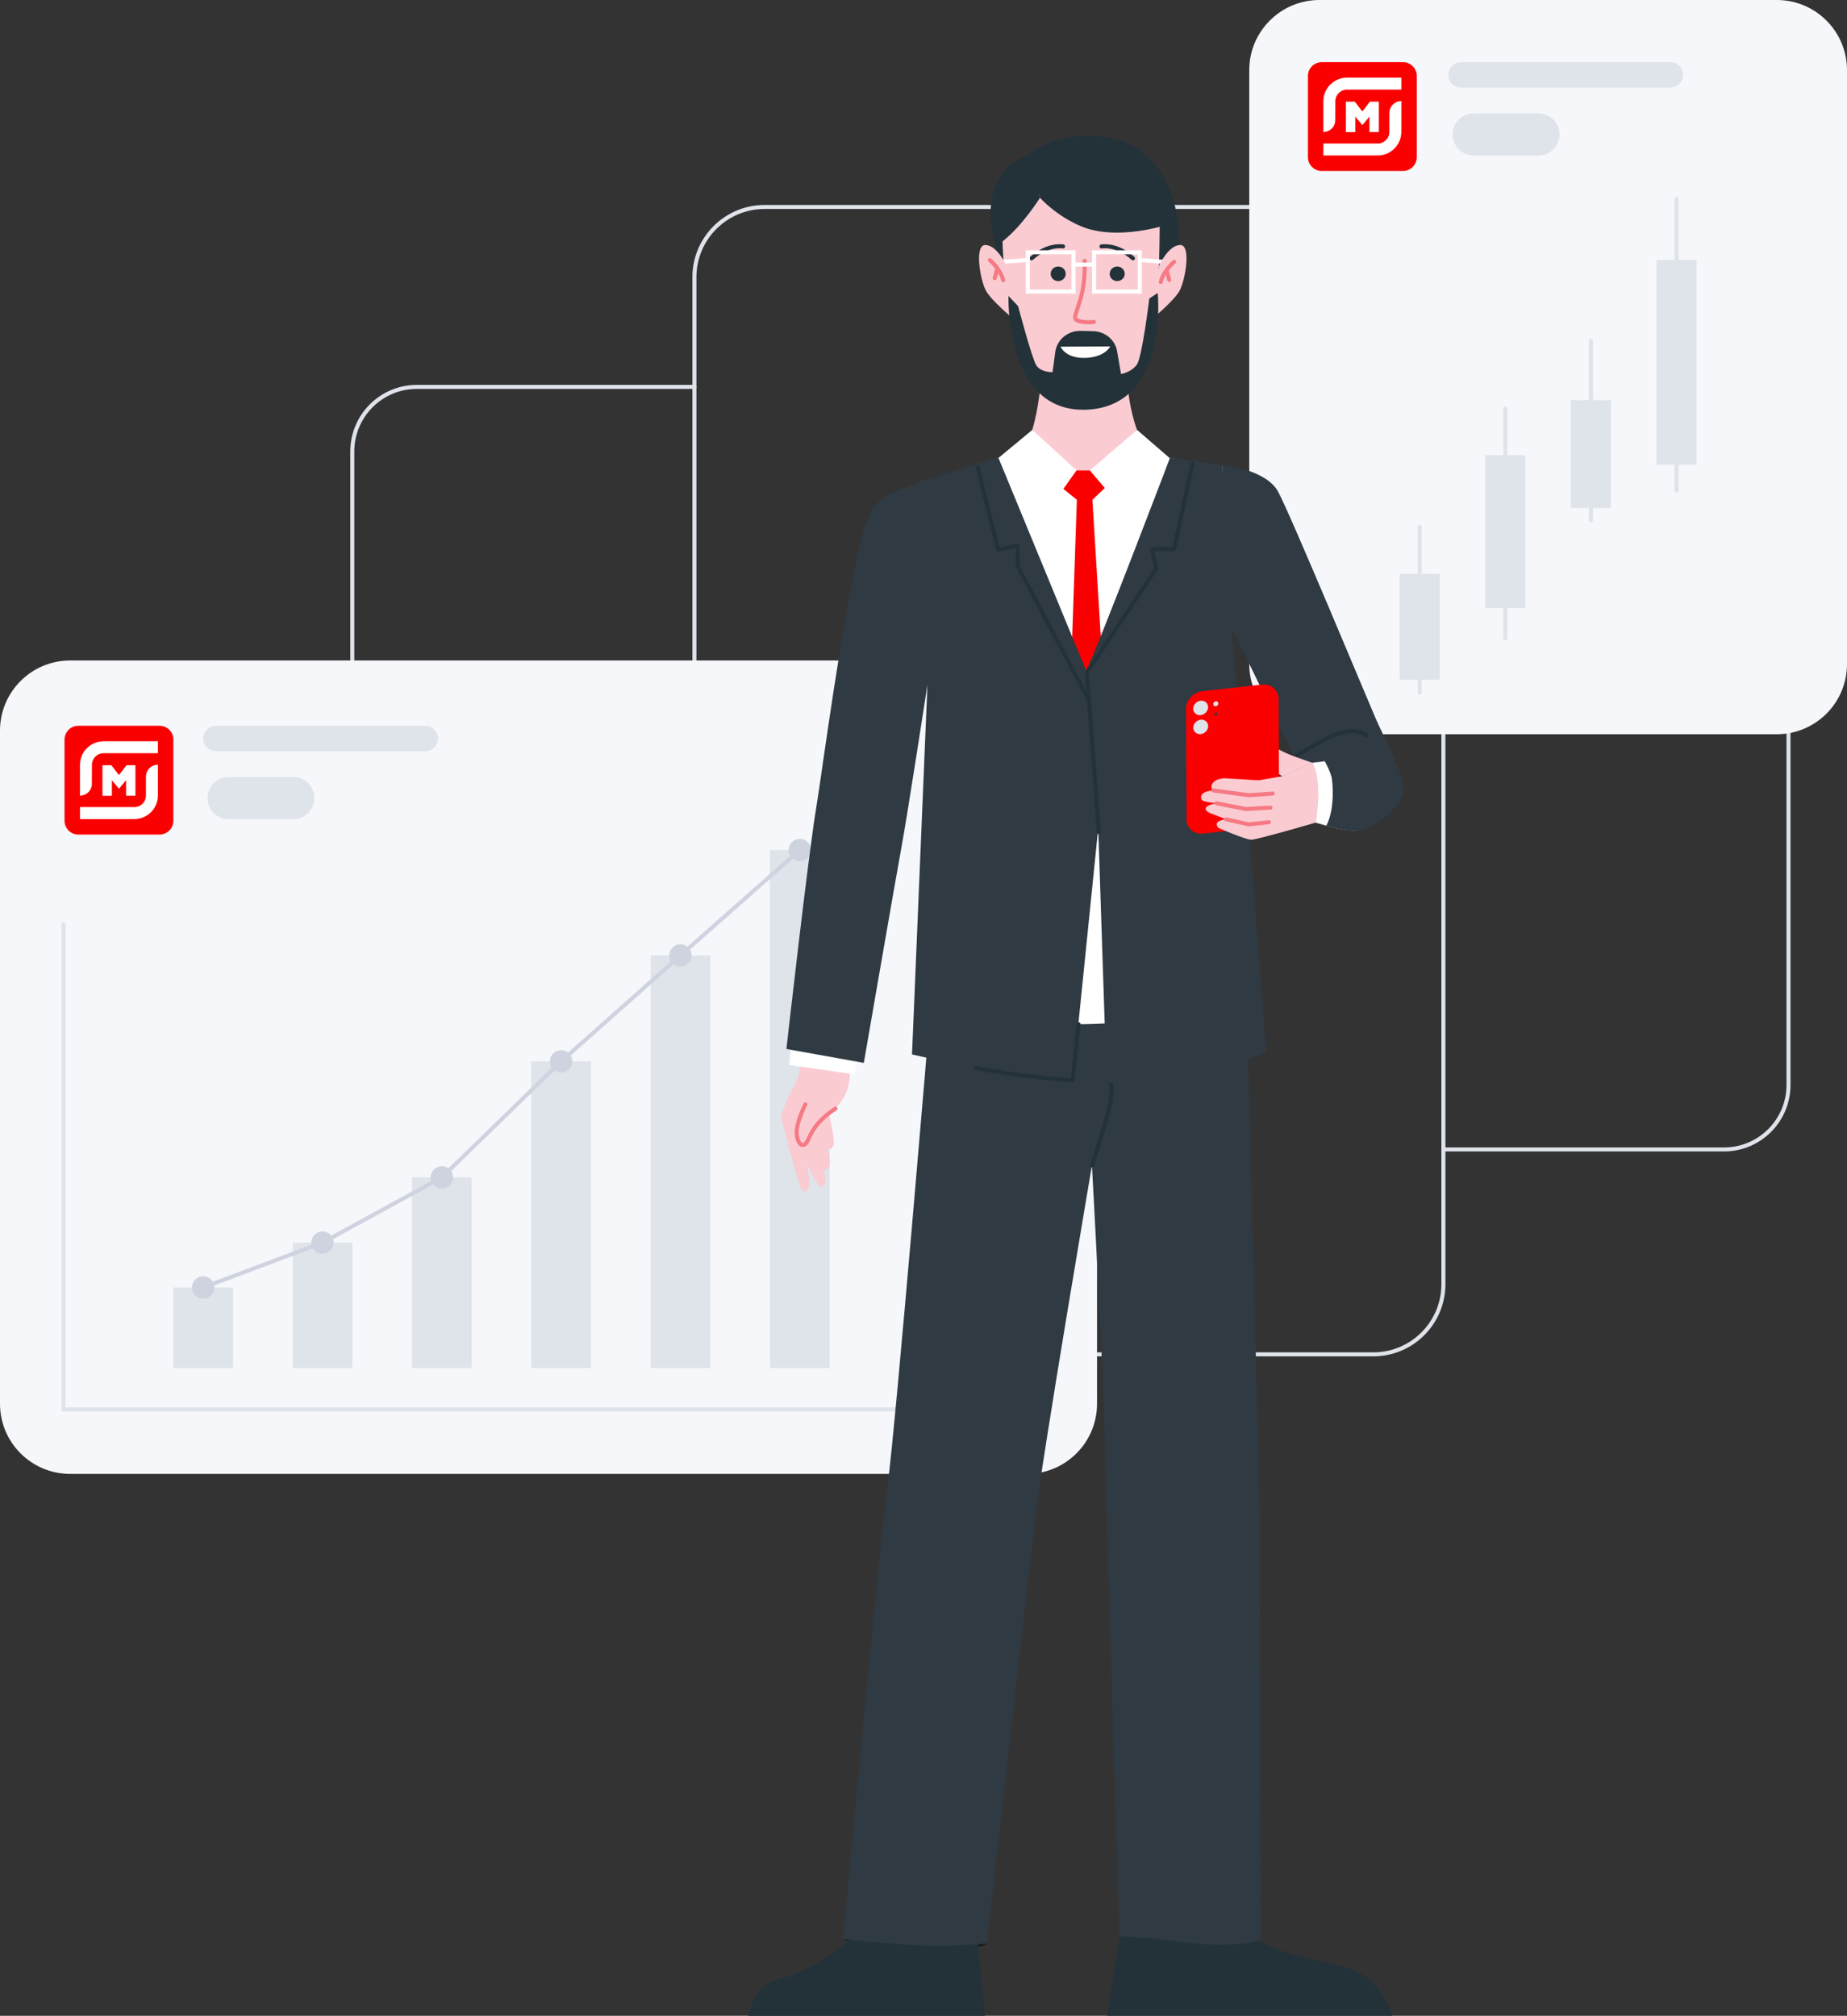 <svg width="459" height="501" viewBox="0 0 459 501" fill="none" xmlns="http://www.w3.org/2000/svg">
<rect x="0" y="0" width="459" height="501" fill="#333333" stroke="none"/>
<g clip-path="url(#clip0_640_3223)">
<path d="M358.702 285.676H428.428C437.277 285.676 444.464 278.504 444.464 269.646V119.223C444.464 110.376 437.289 103.192 428.428 103.192H358.702" stroke="#DFE3EA" stroke-linecap="round"/>
<path d="M341.259 51.439H190.014C180.381 51.439 172.571 59.246 172.571 68.876V319.167C172.571 328.797 180.381 336.604 190.014 336.604H341.259C350.892 336.604 358.702 328.797 358.702 319.167V68.876C358.702 59.246 350.892 51.439 341.259 51.439Z" stroke="#DFE3EA" stroke-linecap="round"/>
<path d="M172.571 232.133H103.589C94.74 232.133 87.553 224.961 87.553 216.103V112.19C87.553 103.343 94.728 96.159 103.589 96.159H172.571" stroke="#DFE3EA" stroke-linecap="round"/>
<path d="M255.182 164.152H17.443C7.81 164.152 0 171.959 0 181.589V348.88C0 358.51 7.81 366.317 17.443 366.317H255.182C264.816 366.317 272.625 358.51 272.625 348.88V181.589C272.625 171.959 264.816 164.152 255.182 164.152Z" fill="#F5F7FA"/>
<path d="M57.911 319.981H43.085V339.987H57.911V319.981Z" fill="#DFE3EA"/>
<path d="M87.565 308.833H72.738V339.987H87.565V308.833Z" fill="#DFE3EA"/>
<path d="M117.218 292.628H102.391V339.987H117.218V292.628Z" fill="#DFE3EA"/>
<path d="M146.872 263.775H132.045V339.987H146.872V263.775Z" fill="#DFE3EA"/>
<path d="M176.525 237.457H161.698V339.987H176.525V237.457Z" fill="#DFE3EA"/>
<path d="M206.167 211.267H191.34V339.987H206.167V211.267Z" fill="#DFE3EA"/>
<path d="M39.654 180.38H19.467C17.572 180.38 16.036 181.915 16.036 183.809V203.99C16.036 205.884 17.572 207.419 19.467 207.419H39.654C41.549 207.419 43.085 205.884 43.085 203.99V183.809C43.085 181.915 41.549 180.38 39.654 180.38Z" fill="#FB0000"/>
<path d="M21.595 185.937C20.49 187.041 19.874 188.517 19.874 190.075V197.759L20.397 197.678C21.688 197.48 22.688 196.41 22.827 195.085L22.851 190.087C22.851 189.319 23.153 188.599 23.7 188.052C24.246 187.506 24.967 187.204 25.735 187.204H39.247V184.228H25.735C24.176 184.228 22.711 184.844 21.606 185.948L21.595 185.937Z" fill="white"/>
<path d="M36.27 192.97V197.712C36.27 198.48 35.968 199.2 35.421 199.747C34.875 200.293 34.154 200.595 33.386 200.595H19.874V203.571H33.386C34.945 203.571 36.41 202.955 37.526 201.851C38.631 200.746 39.247 199.27 39.247 197.712V190.029L38.724 190.11C37.328 190.319 36.282 191.551 36.282 192.958L36.27 192.97Z" fill="white"/>
<path d="M33.654 197.771V190.191H31.444L29.56 192.632L27.677 190.191H25.467V197.771H27.804V193.923L29.56 196.027L31.328 193.911V197.759H33.665L33.654 197.771Z" fill="white"/>
<path d="M15.803 229.75V350.286H237.437" stroke="#DFE3EA" stroke-linecap="round"/>
<path d="M50.504 319.981L80.146 308.833L109.799 292.628L139.452 263.775L169.106 237.457L198.759 211.267" stroke="#CED3DF" stroke-linecap="round"/>
<path d="M50.504 322.759C52.039 322.759 53.283 321.515 53.283 319.981C53.283 318.446 52.039 317.202 50.504 317.202C48.969 317.202 47.725 318.446 47.725 319.981C47.725 321.515 48.969 322.759 50.504 322.759Z" fill="#CED3DF"/>
<path d="M80.146 311.611C81.681 311.611 82.925 310.367 82.925 308.833C82.925 307.298 81.681 306.054 80.146 306.054C78.611 306.054 77.366 307.298 77.366 308.833C77.366 310.367 78.611 311.611 80.146 311.611Z" fill="#CED3DF"/>
<path d="M109.799 295.406C111.334 295.406 112.578 294.162 112.578 292.628C112.578 291.093 111.334 289.849 109.799 289.849C108.264 289.849 107.02 291.093 107.02 292.628C107.02 294.162 108.264 295.406 109.799 295.406Z" fill="#CED3DF"/>
<path d="M139.452 266.554C140.987 266.554 142.232 265.31 142.232 263.775C142.232 262.241 140.987 260.997 139.452 260.997C137.918 260.997 136.673 262.241 136.673 263.775C136.673 265.31 137.918 266.554 139.452 266.554Z" fill="#CED3DF"/>
<path d="M169.106 240.235C170.641 240.235 171.885 238.992 171.885 237.457C171.885 235.923 170.641 234.679 169.106 234.679C167.571 234.679 166.327 235.923 166.327 237.457C166.327 238.992 167.571 240.235 169.106 240.235Z" fill="#CED3DF"/>
<path d="M198.759 214.045C200.294 214.045 201.539 212.801 201.539 211.267C201.539 209.732 200.294 208.488 198.759 208.488C197.224 208.488 195.98 209.732 195.98 211.267C195.98 212.801 197.224 214.045 198.759 214.045Z" fill="#CED3DF"/>
<path d="M105.659 180.38H53.667C51.92 180.38 50.504 181.796 50.504 183.542C50.504 185.288 51.92 186.704 53.667 186.704H105.659C107.406 186.704 108.822 185.288 108.822 183.542C108.822 181.796 107.406 180.38 105.659 180.38Z" fill="#DFE3EA"/>
<path d="M72.889 193.109H56.807C53.917 193.109 51.574 195.451 51.574 198.34V198.352C51.574 201.241 53.917 203.583 56.807 203.583H72.889C75.779 203.583 78.122 201.241 78.122 198.352V198.34C78.122 195.451 75.779 193.109 72.889 193.109Z" fill="#DFE3EA"/>
<path d="M441.557 0H327.897C318.263 0 310.454 7.807 310.454 17.437V165.047C310.454 174.677 318.263 182.484 327.897 182.484H441.557C451.19 182.484 459 174.677 459 165.047V17.437C459 7.807 451.19 0 441.557 0Z" fill="#F5F7FA"/>
<path d="M348.654 15.449H328.467C326.572 15.449 325.036 16.985 325.036 18.878V39.059C325.036 40.953 326.572 42.488 328.467 42.488H348.654C350.549 42.488 352.085 40.953 352.085 39.059V18.878C352.085 16.985 350.549 15.449 348.654 15.449Z" fill="#FB0000"/>
<path d="M330.595 21.006C329.49 22.11 328.874 23.586 328.874 25.144V32.828L329.397 32.747C330.688 32.549 331.688 31.48 331.828 30.154L331.851 25.156C331.851 24.389 332.153 23.668 332.7 23.122C333.246 22.575 333.967 22.273 334.735 22.273H348.247V19.297H334.735C333.177 19.297 331.711 19.913 330.607 21.017L330.595 21.006Z" fill="white"/>
<path d="M345.271 28.039V32.782C345.271 33.549 344.968 34.27 344.422 34.816C343.875 35.362 343.154 35.664 342.387 35.664H328.874V38.64H342.387C343.945 38.64 345.41 38.024 346.526 36.92C347.631 35.816 348.247 34.339 348.247 32.782V25.098L347.724 25.179C346.329 25.388 345.282 26.62 345.282 28.027L345.271 28.039Z" fill="white"/>
<path d="M342.654 32.84V25.26H340.444L338.561 27.702L336.677 25.26H334.467V32.84H336.805V28.992L338.561 31.096L340.328 28.98V32.828H342.666L342.654 32.84Z" fill="white"/>
<path d="M357.783 142.611H347.84V168.918H357.783V142.611Z" fill="#DFE3EA"/>
<path d="M352.806 172.15V130.929" stroke="#DFE3EA" stroke-linecap="round"/>
<path d="M379.064 113.131H369.121V151.086H379.064V113.131Z" fill="#DFE3EA"/>
<path d="M374.087 158.63V101.553" stroke="#DFE3EA" stroke-linecap="round"/>
<path d="M400.333 99.449H390.39V126.221H400.333V99.449Z" fill="#DFE3EA"/>
<path d="M395.367 129.324V84.721" stroke="#DFE3EA" stroke-linecap="round"/>
<path d="M421.614 64.622H411.671V115.456H421.614V64.622Z" fill="#DFE3EA"/>
<path d="M416.648 121.943V49.37" stroke="#DFE3EA" stroke-linecap="round"/>
<path d="M415.09 15.449H363.097C361.35 15.449 359.934 16.865 359.934 18.611C359.934 20.357 361.35 21.773 363.097 21.773H415.09C416.837 21.773 418.253 20.357 418.253 18.611C418.253 16.865 416.837 15.449 415.09 15.449Z" fill="#DFE3EA"/>
<path d="M382.32 28.178H366.237C363.347 28.178 361.004 30.52 361.004 33.409V33.421C361.004 36.31 363.347 38.652 366.237 38.652H382.32C385.21 38.652 387.553 36.31 387.553 33.421V33.409C387.553 30.52 385.21 28.178 382.32 28.178Z" fill="#DFE3EA"/>
<path d="M205.876 276.272C205.876 276.272 207.458 282.921 207.213 284.223C206.899 285.955 205.644 285.699 205.644 285.699L202.341 276.365L205.864 276.283L205.876 276.272Z" fill="#FBCBD2"/>
<path d="M203.585 277.19C203.585 277.19 205.585 285.42 206.039 287.246C206.806 290.384 205.237 291.465 204.609 290.28C203.05 286.56 199.864 277.853 199.864 277.853L203.585 277.19Z" fill="#FBCBD2"/>
<path d="M200.248 277.678C200.248 277.678 205.364 290.5 205.144 293.581C205.074 294.534 204.283 295.859 203.202 294.232C201.736 292.012 199.376 286.897 198.376 284.642C196.515 280.457 197.062 278.388 197.422 277.748C197.794 277.109 200.236 277.69 200.236 277.69L200.248 277.678Z" fill="#FBCBD2"/>
<path d="M205.295 277.62C206.667 276.458 207.725 275.365 208.527 274.424C209.527 273.249 210.248 271.889 210.667 270.448C210.876 269.727 211.016 268.972 211.074 268.216C211.318 265.159 211.679 260.555 211.725 260.334C211.795 260.009 199.922 259.846 199.922 259.846L199.131 263.74L198.248 268.076C196.678 271.192 196.119 271.529 194.375 276.551C194.236 276.946 193.875 277.353 194.561 279.457C194.817 280.236 205.283 277.62 205.283 277.62H205.295Z" fill="#FBCBD2"/>
<path d="M194.236 278.074C194.236 278.074 196.968 289.233 198.631 294.267C199.62 297.254 200.911 296.173 201.155 294.104C201.364 292.384 198.201 277.62 198.201 277.62L194.247 278.074H194.236Z" fill="#FBCBD2"/>
<path d="M207.62 275.528C203.794 278.016 202.004 280.503 200.899 283.119C199.794 285.734 198.213 284.56 197.992 281.805C197.782 279.05 200.155 274.47 200.155 274.47" fill="#FBCBD2"/>
<path d="M207.62 275.528C203.794 278.016 202.004 280.503 200.899 283.119C199.794 285.734 198.213 284.56 197.992 281.805C197.782 279.05 200.155 274.47 200.155 274.47" stroke="#F57A84" stroke-linecap="round" stroke-linejoin="round"/>
<path d="M209.527 481.901C209.527 481.901 217.377 486.085 231.157 485.214C244.949 484.342 245.263 483.04 245.263 483.04C245.263 483.04 227.494 480.261 209.516 481.901H209.527Z" fill="#161C1E"/>
<path d="M278.405 480.355L275.102 501H346.05C346.05 501 343.514 491.84 335.432 489.282C327.35 486.725 314.07 485.342 311.419 480.355H278.393H278.405Z" fill="#233239"/>
<path d="M243.088 482.958L244.74 501.012H185.991C185.991 501.012 186.875 493.328 193.736 491.863C200.585 490.398 211.249 483.203 212.26 480.273L243.088 482.958Z" fill="#233239"/>
<path d="M247.6 62.308C247.6 62.308 244.786 52.822 250.333 44.174C255.88 35.525 264.508 33.409 272.59 33.816C283.359 34.362 292.778 42.197 293.185 60.902C293.185 60.902 286.51 77.153 266.334 73.712C246.158 70.283 247.6 62.308 247.6 62.308Z" fill="#233239"/>
<path d="M282.568 106.854C282.568 106.854 280.393 101.321 280.161 94.148H258.694C258.694 94.148 258.287 101.088 256.519 106.854L268.823 121.745L282.568 106.854Z" fill="#FBCBD2"/>
<path d="M288.196 52.66C288.196 52.66 288.44 76.595 286.022 87.278C283.614 97.961 276.835 101.228 270.102 101.541C263.369 101.855 257.089 99.356 252.833 86.801C252.833 86.801 249.1 70.585 249.135 58.809C249.17 47.103 269.311 41.814 288.196 52.648V52.66Z" fill="#FBCBD2"/>
<path d="M269.544 64.831C269.544 64.831 269.788 69.701 268.66 73.77C267.532 77.839 266.648 79.013 267.532 79.548C268.416 80.094 270.741 80.175 271.869 80.013" stroke="#F57A84" stroke-linecap="round" stroke-linejoin="round"/>
<path d="M277.637 69.864C278.671 69.864 279.51 69.052 279.51 68.051C279.51 67.049 278.671 66.237 277.637 66.237C276.603 66.237 275.765 67.049 275.765 68.051C275.765 69.052 276.603 69.864 277.637 69.864Z" fill="#233239"/>
<path d="M262.973 69.864C264.007 69.864 264.846 69.052 264.846 68.051C264.846 67.049 264.007 66.237 262.973 66.237C261.939 66.237 261.101 67.049 261.101 68.051C261.101 69.052 261.939 69.864 262.973 69.864Z" fill="#233239"/>
<path d="M264.183 61.239C263.811 61.215 260.322 60.646 256.357 64.203" stroke="#233239" stroke-linecap="round" stroke-linejoin="round"/>
<path d="M273.73 61.239C274.102 61.215 277.591 60.646 281.556 64.203" stroke="#233239" stroke-linecap="round" stroke-linejoin="round"/>
<path d="M258.45 49.161C258.45 49.161 262.404 53.625 268.66 56.24C277.637 59.995 289.964 55.868 289.964 55.868V46.696C289.964 46.696 264.241 39.501 257.485 45.185L258.45 49.161Z" fill="#233239"/>
<path d="M258.45 49.161C258.45 49.161 254.124 56.101 249.135 59.995C249.135 59.995 247.6 51.881 250.496 49.161C253.391 46.429 257.485 45.185 257.485 45.185L258.45 49.161Z" fill="#233239"/>
<path d="M309.896 251.279C309.896 251.279 312.082 339.557 312.721 358.691C313.361 377.813 313.268 482.331 313.268 482.331C313.268 482.331 305.442 484.307 294.615 482.749C284.766 481.331 278.219 481.296 278.219 481.296C278.219 481.296 274.858 375.953 274.649 360.562C274.439 345.183 271.358 289.64 271.358 289.64C271.358 289.64 259.101 361.597 257.415 376.151C253.542 409.572 244.739 487.608 245.263 483.051C245.263 483.051 235.669 483.947 225.808 483.342C215.947 482.738 209.516 481.912 209.516 481.912C209.516 481.912 218.424 385.3 220.563 369.292C222.703 353.285 231.111 252.058 231.111 252.058L309.884 251.279H309.896Z" fill="#2F3A43"/>
<path d="M290.592 113.794L302.883 115.793C302.883 115.793 305.407 154.562 307.012 168.755C308.616 182.949 309.582 238.957 309.907 242.072C310.233 245.188 309.907 251.267 309.907 251.267C309.907 251.267 282.254 254.383 269.393 254.545C256.531 254.708 231.134 252.046 231.134 252.046C231.134 252.046 230.971 179.194 230.494 170.15C230.017 161.106 228.564 119.943 228.564 119.943L248.182 113.771L256.543 106.842L267.544 116.898H270.846L282.58 106.842L290.603 113.782L290.592 113.794Z" fill="white"/>
<path d="M228.552 119.955C228.552 119.955 218.517 124.117 217.447 128.383C216.377 132.649 206.376 188.192 203.585 200.351C200.794 212.511 196.131 264.694 196.131 264.694L212.365 267.03C212.365 267.03 221.528 217.451 223.133 208.709C224.738 199.979 230.471 170.15 230.471 170.15L228.541 119.943L228.552 119.955Z" fill="white"/>
<path d="M302.883 115.793C302.883 115.793 314.408 116.526 317.454 122.129C320.501 127.732 339.642 173.742 341.735 178.578C343.828 183.414 348.433 191.679 348.643 195.934C348.852 200.2 340.921 206.431 336.747 206.431C332.572 206.431 326.99 204.455 326.99 204.455C326.99 204.455 329.56 199.293 328.06 193.981C326.56 188.68 321.734 188.029 321.734 188.029L306.942 148.854L302.86 115.782L302.883 115.793Z" fill="#DFE3EA"/>
<path d="M271.369 289.629C271.369 289.629 275.87 276.121 276.091 273.203C276.3 270.297 276.091 263.229 276.091 263.229" stroke="#233239" stroke-linecap="round" stroke-linejoin="round"/>
<path d="M267.532 116.909H270.834L274.556 121.292L271.474 124.21L275.125 183.879L270.962 190.947L265.578 183.774L267.613 124.21L264.253 121.501L267.532 116.909Z" fill="#FB0000"/>
<path d="M255.066 38.803C255.066 38.803 242.437 41.93 247.286 60.89L255.066 38.803Z" fill="#233239"/>
<path d="M303.756 115.538C303.756 115.538 314.559 116.572 317.617 122.187C320.676 127.802 339.805 173.8 341.898 178.636C343.991 183.472 348.596 191.737 348.806 195.992C349.015 200.258 341.084 206.489 336.909 206.489C332.735 206.489 327.153 204.513 327.153 204.513C327.153 204.513 329.723 199.351 328.223 194.039C326.722 188.738 321.699 188.087 321.699 188.087L303.849 151.423L303.767 115.538H303.756Z" fill="#2F3A43"/>
<path d="M272.869 204.222L275.021 269.123C296.755 269.541 314.675 261.381 314.675 261.381C314.675 261.381 308.768 182.926 307.163 168.744C305.558 154.55 303.756 115.538 303.756 115.538L290.755 113.782C290.755 113.782 273.521 159.13 269.776 167.093L272.869 204.222Z" fill="#2F3A43"/>
<path d="M273.079 204.292L270.102 167.128L248.1 113.736C248.1 113.736 238.983 116.119 225.203 121.071C218.517 123.477 216.109 125.616 214.063 133.928C209.318 153.213 204.155 192.923 202.899 200.374C200.829 212.673 195.433 260.706 195.433 260.706L214.668 264.159C214.668 264.159 222.366 219.602 223.971 210.871C225.575 202.153 230.471 170.208 230.483 170.185L226.645 262.066C226.645 262.066 253.973 268.507 266.555 268.588L273.079 204.304V204.292Z" fill="#2F3A43"/>
<path d="M321.745 188.041C321.745 188.041 318.664 186.925 316.977 185.751C315.291 184.576 313.035 181.077 313.035 181.077C313.035 181.077 311.186 182.321 312.314 185.367C313.442 188.413 315.605 190.982 315.605 190.982L318.664 192.935L326.141 189.587L321.745 188.052V188.041Z" fill="#FBCBD2"/>
<path d="M313.756 205.559L299.023 207.175C296.743 207.431 294.883 205.85 294.871 203.641L294.732 176.207C294.732 174.01 296.557 172.022 298.848 171.766L313.582 170.15C315.861 169.895 317.722 171.476 317.733 173.684L317.873 201.118C317.873 203.315 316.047 205.303 313.756 205.559Z" fill="#FB0000"/>
<path d="M300.22 175.742C300.22 176.73 299.406 177.613 298.383 177.73C297.36 177.846 296.534 177.137 296.522 176.149C296.511 175.161 297.336 174.277 298.36 174.161C299.383 174.045 300.209 174.754 300.22 175.742Z" fill="#DFE3EA"/>
<path d="M300.244 180.461C300.244 181.449 299.43 182.333 298.406 182.449C297.383 182.565 296.557 181.856 296.546 180.868C296.534 179.88 297.36 178.997 298.383 178.88C299.406 178.764 300.232 179.473 300.244 180.461Z" fill="#DFE3EA"/>
<path d="M302.767 174.847C302.767 175.184 302.488 175.486 302.139 175.532C301.79 175.579 301.5 175.323 301.5 174.986C301.5 174.649 301.779 174.347 302.128 174.3C302.476 174.254 302.767 174.51 302.767 174.847Z" fill="#DFE3EA"/>
<path d="M302.372 177.768C302.55 177.632 302.597 177.393 302.476 177.235C302.355 177.077 302.113 177.059 301.934 177.196C301.755 177.332 301.709 177.571 301.829 177.729C301.95 177.887 302.193 177.905 302.372 177.768Z" fill="#2F3A43"/>
<path d="M318.664 192.923L312.791 193.934L304.325 193.423C304.325 193.423 301.221 193.493 301.058 195.515C301.058 195.515 300.976 196.143 301.535 196.445C301.535 196.445 298.941 196.527 298.534 197.771C298.534 197.771 298.255 198.666 298.976 199.026C299.697 199.386 302.279 199.619 302.279 199.619C302.279 199.619 300.267 199.956 299.732 200.653C299.197 201.351 300.511 202.002 300.511 202.002L304.686 203.618C304.686 203.618 302.593 203.78 302.383 204.734C302.244 205.327 302.86 205.803 302.86 205.803C302.86 205.803 309.547 208.698 310.966 208.698C312.384 208.698 326.978 204.443 326.978 204.443C326.978 204.443 329.13 199.119 328.048 193.969C327.304 190.412 326.118 189.552 326.118 189.552L318.641 192.9L318.664 192.923Z" fill="#FBCBD2"/>
<path d="M301.535 196.457L310.419 197.643L316.291 197.213" stroke="#F57A84" stroke-linecap="round" stroke-linejoin="round"/>
<path d="M302.29 199.63L309.582 201.072L315.722 200.723" stroke="#F57A84" stroke-linecap="round" stroke-linejoin="round"/>
<path d="M304.698 203.629L310.337 204.885L315.338 204.338" stroke="#F57A84" stroke-linecap="round" stroke-linejoin="round"/>
<path d="M322.408 187.645C322.408 187.645 329.583 183.368 331.816 182.589C334.409 181.682 336.56 181.077 339.63 182.74" stroke="#233239" stroke-linecap="round" stroke-linejoin="round"/>
<path d="M296.348 115.328L291.79 136.439H286.266L287.347 141.298L270.102 167.128L273.079 206.838" stroke="#233239" stroke-linecap="round" stroke-linejoin="round"/>
<path d="M242.972 116.13L248.03 136.625L252.903 135.637V140.728L270.66 174.149" stroke="#233239" stroke-linecap="round" stroke-linejoin="round"/>
<path d="M268.032 254.557L266.555 268.588C266.555 268.588 252.589 267.472 242.484 265.414" stroke="#233239" stroke-linecap="round" stroke-linejoin="round"/>
<path d="M326.141 189.575L329.223 189.191C329.223 189.191 330.851 192.109 331.025 193.795C331.851 201.572 329.606 205.175 329.606 205.175L327.002 204.466C327.002 204.466 328.827 193.946 326.141 189.575Z" fill="white"/>
<path d="M283.231 62.703H271.881V72.468H283.231V62.703Z" stroke="white" stroke-linecap="round"/>
<path d="M266.776 62.703H255.426V72.468H266.776V62.703Z" stroke="white" stroke-linecap="round"/>
<path d="M266.776 65.761H271.881" stroke="white" stroke-linecap="round"/>
<path d="M283.219 64.621L289.034 65.063" stroke="white" stroke-linecap="round"/>
<path d="M255.426 64.621L249.135 65.063" stroke="white" stroke-linecap="round"/>
<path d="M288.045 66.04C288.045 66.04 290.208 61.123 293.173 60.89C296.15 60.657 294.546 69.62 293.173 72.189C291.801 74.758 286.266 79.28 286.266 79.28L288.045 66.028V66.04Z" fill="#FBCBD2"/>
<path d="M250.112 66.04C250.112 66.04 247.949 61.123 244.984 60.89C242.007 60.657 243.611 69.62 244.984 72.189C246.356 74.758 251.891 79.28 251.891 79.28L250.112 66.028V66.04Z" fill="#FBCBD2"/>
<path d="M291.79 65.063C291.79 65.063 289.057 67.377 288.464 70.097" stroke="#F57A84" stroke-linecap="round" stroke-linejoin="round"/>
<path d="M289.975 67.353L290.569 69.585" stroke="#F57A84" stroke-linecap="round" stroke-linejoin="round"/>
<path d="M245.972 64.621C245.972 64.621 248.705 66.935 249.298 69.655" stroke="#F57A84" stroke-linecap="round" stroke-linejoin="round"/>
<path d="M247.786 66.9L247.193 69.144" stroke="#F57A84" stroke-linecap="round" stroke-linejoin="round"/>
<path d="M287.708 72.817L285.615 74.189C285.615 74.189 283.859 88.58 282.568 90.533C281.277 92.498 278.591 92.962 278.591 92.962L277.614 87.301C277.126 84.465 274.626 82.372 271.66 82.314L268.497 82.245C265.357 82.186 262.671 84.418 262.252 87.441L261.566 92.498C261.566 92.498 258.613 92.591 257.496 90.731C256.38 88.859 253.008 76.083 253.008 76.083L250.624 73.561C250.624 73.561 249.589 102.75 270.102 101.82C290.615 100.89 287.708 72.829 287.708 72.829V72.817Z" fill="#233239"/>
<path d="M263.555 86.162L275.905 86.092C275.905 86.092 274.672 88.778 269.73 88.952C264.776 89.126 263.555 86.162 263.555 86.162Z" fill="white"/>
</g>
<defs>
<clipPath id="clip0_640_3223">
<rect width="459" height="501" fill="white"/>
</clipPath>
</defs>
</svg>
